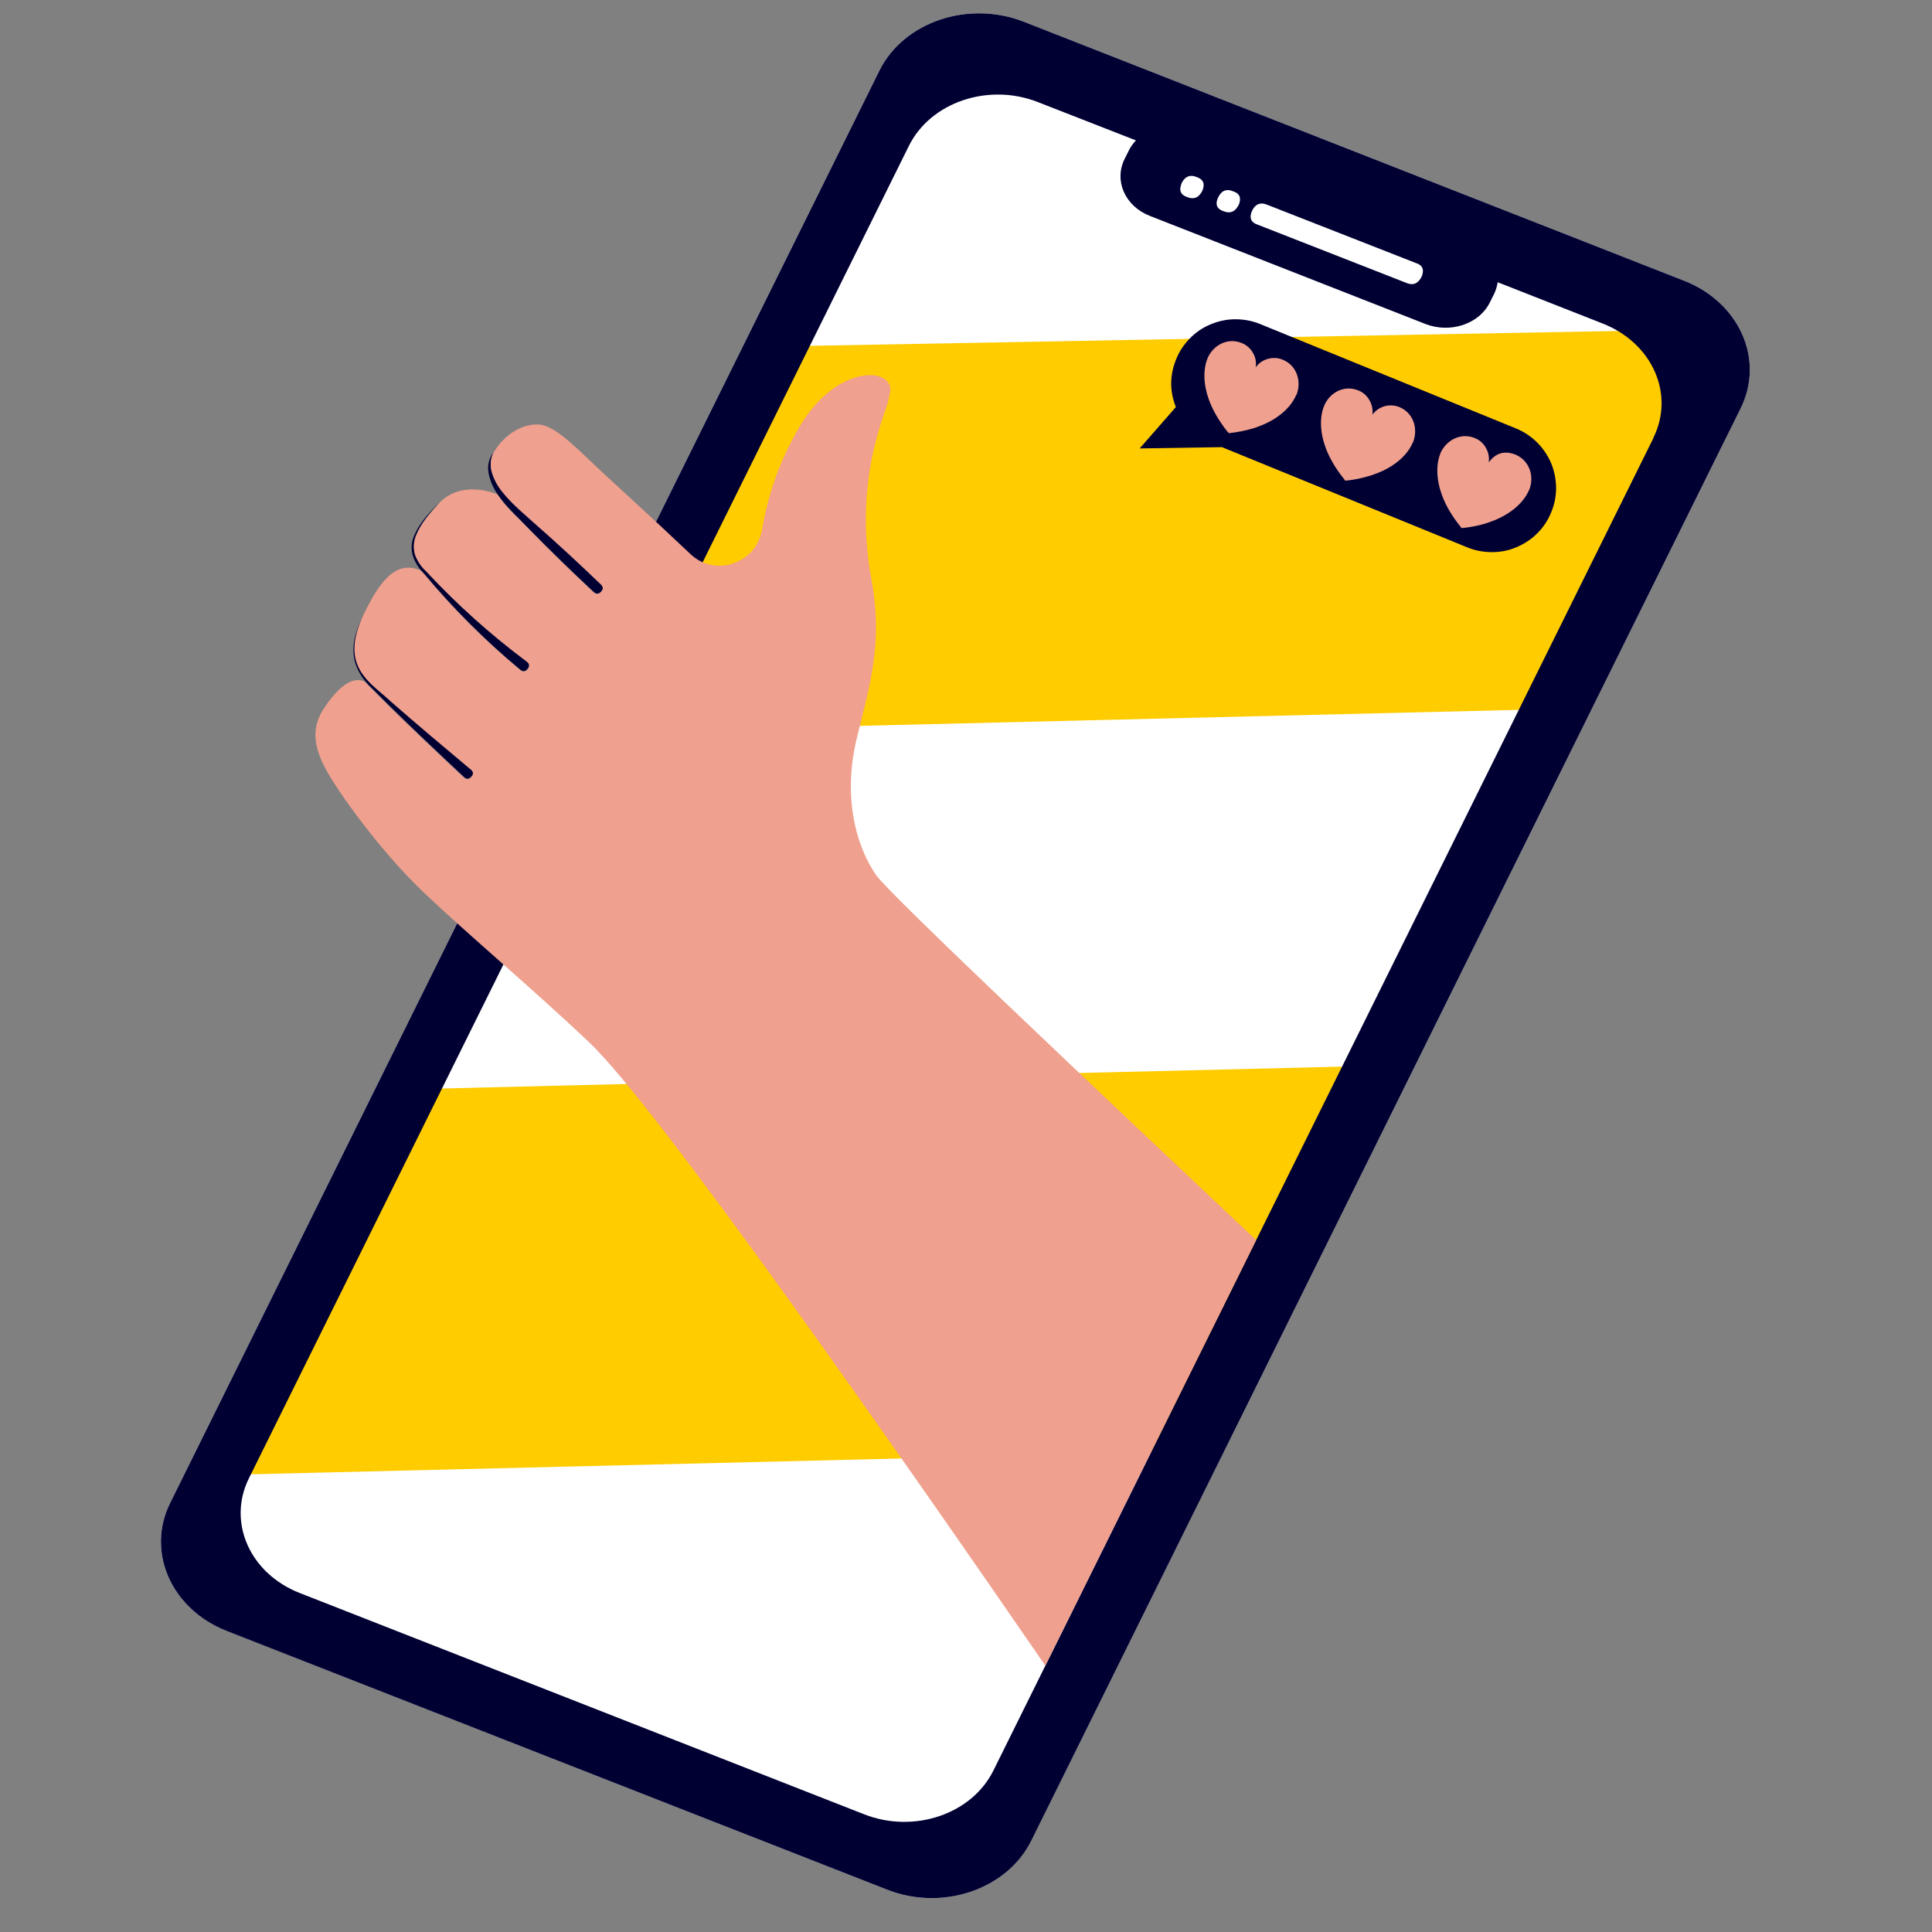 <svg xmlns="http://www.w3.org/2000/svg" xmlns:xlink="http://www.w3.org/1999/xlink" width="62" zoomAndPan="magnify" viewBox="0 0 46.5 46.5" height="62" preserveAspectRatio="xMidYMid meet" version="1.0"><rect x="0" y="0" width="46.5" height="46.5" fill="#808080" stroke="none"/><defs><clipPath id="8b983cd53f"><path d="M 3.508 0 L 42.836 0 L 42.836 46 L 3.508 46 Z M 3.508 0 " clip-rule="nonzero"/></clipPath><clipPath id="feabf0d2bd"><path d="M 3.508 0 L 42.836 0 L 42.836 46 L 3.508 46 Z M 3.508 0 " clip-rule="nonzero"/></clipPath></defs><g clip-path="url(#8b983cd53f)"><path fill="#ffffff" d="M 21.348 45.48 L 5.457 39.25 C 4.121 38.73 3.512 37.352 4.094 36.176 L 21.164 1.703 C 21.746 0.527 23.301 0 24.641 0.523 L 40.527 6.754 C 41.867 7.277 42.477 8.652 41.895 9.828 L 24.82 44.301 C 24.238 45.477 22.688 46.008 21.348 45.48 Z M 21.348 45.48 " fill-opacity="1" fill-rule="nonzero"/></g><path fill="#ffcc00" d="M 41.281 7.922 L 19.039 8.332 L 14.305 17.625 L 37.504 17.062 Z M 33.719 25.637 L 9.93 26.215 L 5.199 35.504 L 28.984 34.926 Z M 33.719 25.637 " fill-opacity="1" fill-rule="nonzero"/><g clip-path="url(#feabf0d2bd)"><path fill="#000033" d="M 12 11.93 C 12.215 12.234 12.492 12.473 12.738 12.734 C 13.242 13.25 13.758 13.75 14.285 14.242 C 14.348 14.301 14.41 14.301 14.469 14.238 C 14.527 14.176 14.523 14.113 14.461 14.055 C 13.941 13.559 13.414 13.07 12.875 12.594 C 12.605 12.352 12.324 12.125 12.109 11.852 C 12.055 11.781 12.004 11.711 11.957 11.637 C 11.91 11.562 11.875 11.484 11.848 11.402 C 11.789 11.227 11.797 11.059 11.871 10.891 C 11.758 11.051 11.723 11.23 11.766 11.422 C 11.809 11.609 11.887 11.777 12 11.93 Z M 10.191 13.789 C 10.895 14.633 11.672 15.41 12.516 16.113 C 12.582 16.168 12.641 16.164 12.695 16.098 C 12.754 16.031 12.746 15.973 12.68 15.918 L 12.676 15.914 C 11.805 15.262 10.996 14.539 10.258 13.738 C 10.137 13.629 10.051 13.5 9.992 13.352 C 9.945 13.195 9.953 13.039 10.012 12.887 C 10.133 12.578 10.359 12.332 10.574 12.09 C 10.348 12.324 10.113 12.562 9.977 12.871 C 9.902 13.031 9.887 13.199 9.934 13.367 C 9.984 13.531 10.07 13.668 10.191 13.789 Z M 8.902 16.516 L 9.348 16.961 C 9.945 17.551 10.555 18.125 11.168 18.699 C 11.23 18.758 11.289 18.754 11.348 18.691 C 11.406 18.633 11.406 18.57 11.344 18.512 L 11.336 18.508 C 10.695 17.973 10.051 17.438 9.426 16.883 C 9.121 16.598 8.746 16.363 8.602 15.969 C 8.457 15.578 8.59 15.141 8.766 14.77 C 8.578 15.133 8.422 15.566 8.559 15.984 C 8.633 16.191 8.746 16.367 8.902 16.516 Z M 40.527 6.754 L 24.641 0.523 C 23.301 0 21.746 0.527 21.164 1.703 L 4.094 36.176 C 3.512 37.352 4.121 38.73 5.457 39.254 L 21.348 45.48 C 22.684 46.008 24.238 45.477 24.82 44.305 L 41.895 9.828 C 42.477 8.652 41.867 7.277 40.527 6.754 Z M 30.129 5.094 L 30.148 5.047 C 30.23 4.902 30.348 4.863 30.504 4.93 L 34.082 6.332 C 34.23 6.379 34.277 6.477 34.23 6.621 C 34.227 6.629 34.227 6.637 34.223 6.645 L 34.199 6.691 C 34.117 6.832 34 6.875 33.848 6.809 L 30.266 5.406 C 30.121 5.359 30.07 5.262 30.117 5.117 C 30.121 5.109 30.125 5.102 30.125 5.094 Z M 29.309 4.773 L 29.332 4.727 C 29.41 4.582 29.527 4.539 29.68 4.605 C 29.828 4.652 29.875 4.746 29.828 4.895 L 29.82 4.918 L 29.797 4.961 C 29.715 5.105 29.598 5.145 29.445 5.082 C 29.301 5.035 29.25 4.938 29.301 4.793 Z M 28.43 4.43 L 28.453 4.383 C 28.535 4.238 28.652 4.199 28.805 4.262 C 28.949 4.312 29 4.406 28.953 4.551 C 28.949 4.559 28.949 4.566 28.945 4.574 L 28.922 4.621 C 28.84 4.766 28.723 4.805 28.57 4.742 C 28.426 4.691 28.375 4.598 28.426 4.453 C 28.426 4.445 28.43 4.438 28.434 4.43 Z M 39.797 10.539 L 23.91 42.613 C 23.391 43.664 22 44.137 20.801 43.668 L 7.211 38.34 C 6.016 37.871 5.469 36.641 5.988 35.586 L 21.875 3.512 C 22.395 2.461 23.785 1.988 24.98 2.457 L 27.34 3.379 C 27.27 3.453 27.211 3.535 27.168 3.625 L 27.066 3.828 C 26.809 4.352 27.078 4.961 27.672 5.195 L 34.316 7.801 C 34.91 8.027 35.602 7.801 35.859 7.277 L 35.961 7.074 C 36.004 6.984 36.031 6.891 36.047 6.793 L 38.57 7.785 C 39.77 8.254 40.316 9.488 39.793 10.539 Z M 36.488 10.312 L 30.324 7.797 C 30.133 7.719 29.934 7.684 29.73 7.684 C 29.523 7.684 29.328 7.727 29.141 7.805 C 28.949 7.883 28.785 7.996 28.641 8.141 C 28.496 8.289 28.383 8.457 28.309 8.645 C 28.152 9.027 28.148 9.414 28.301 9.797 L 27.43 10.793 L 29.41 10.762 L 35.32 13.176 C 35.512 13.254 35.707 13.289 35.914 13.289 C 36.117 13.289 36.316 13.25 36.504 13.168 C 36.691 13.09 36.859 12.977 37.004 12.832 C 37.148 12.688 37.258 12.52 37.336 12.328 C 37.414 12.141 37.453 11.941 37.453 11.738 C 37.449 11.531 37.41 11.336 37.332 11.145 C 37.25 10.957 37.137 10.789 36.992 10.645 C 36.848 10.504 36.68 10.391 36.488 10.312 Z M 36.488 10.312 " fill-opacity="1" fill-rule="nonzero"/></g><path fill="#efa08e" d="M 35.832 11.129 C 35.848 11.004 35.824 10.887 35.762 10.777 C 35.699 10.668 35.613 10.59 35.496 10.543 C 35.148 10.402 34.797 10.602 34.664 10.918 L 34.664 10.926 C 34.637 10.988 34.383 11.621 35.043 12.535 L 35.062 12.559 L 35.074 12.578 L 35.082 12.586 L 35.094 12.605 L 35.102 12.613 L 35.113 12.629 L 35.121 12.637 L 35.133 12.652 L 35.141 12.66 L 35.152 12.68 L 35.16 12.688 L 35.18 12.711 C 35.379 12.691 35.57 12.656 35.762 12.598 L 35.793 12.586 L 35.844 12.57 C 36.547 12.328 36.758 11.902 36.797 11.805 C 36.797 11.801 36.801 11.797 36.805 11.793 C 36.934 11.473 36.82 11.086 36.473 10.941 C 36.211 10.84 35.996 10.902 35.832 11.129 Z M 34.008 10.648 C 34.137 10.328 34.027 9.941 33.68 9.797 C 33.562 9.75 33.441 9.746 33.324 9.777 C 33.203 9.812 33.105 9.883 33.031 9.98 C 33.047 9.859 33.023 9.742 32.961 9.633 C 32.898 9.523 32.812 9.445 32.695 9.398 C 32.348 9.254 31.996 9.453 31.867 9.773 L 31.867 9.777 C 31.836 9.844 31.582 10.473 32.242 11.391 L 32.262 11.414 L 32.262 11.418 C 32.266 11.422 32.27 11.43 32.277 11.438 L 32.281 11.441 L 32.297 11.461 L 32.301 11.469 L 32.312 11.484 L 32.32 11.492 L 32.336 11.512 L 32.34 11.52 L 32.355 11.539 L 32.359 11.543 L 32.379 11.57 C 32.578 11.551 32.773 11.512 32.961 11.453 L 32.992 11.445 L 33.047 11.426 C 33.75 11.188 33.957 10.762 34 10.66 C 34 10.656 34.004 10.652 34.008 10.648 Z M 31.203 9.508 C 31.332 9.188 31.219 8.797 30.871 8.656 C 30.754 8.609 30.637 8.605 30.516 8.637 C 30.395 8.672 30.297 8.738 30.223 8.84 C 30.242 8.715 30.219 8.602 30.156 8.492 C 30.094 8.383 30.004 8.305 29.891 8.258 C 29.543 8.113 29.191 8.312 29.059 8.633 L 29.059 8.637 C 29.031 8.703 28.777 9.332 29.438 10.25 C 29.441 10.258 29.449 10.266 29.453 10.273 L 29.469 10.293 L 29.473 10.301 L 29.488 10.316 L 29.492 10.324 L 29.508 10.344 L 29.512 10.352 L 29.527 10.367 L 29.531 10.375 L 29.547 10.395 L 29.555 10.398 L 29.574 10.426 C 29.77 10.406 29.965 10.367 30.156 10.312 L 30.188 10.301 L 30.238 10.285 C 30.941 10.043 31.152 9.617 31.191 9.52 C 31.191 9.516 31.195 9.508 31.195 9.504 L 31.203 9.504 Z M 21.086 21.062 C 20.555 20.289 20.293 19.082 20.629 17.738 C 20.945 16.457 21.25 15.469 20.977 13.961 C 20.723 12.609 20.82 11.281 21.27 9.984 C 21.336 9.809 21.387 9.629 21.422 9.449 C 21.445 9.328 21.414 9.227 21.32 9.145 C 20.984 8.859 19.953 9.051 19.23 10.293 C 18.781 11.059 18.484 11.883 18.34 12.762 C 18.242 13.203 17.973 13.48 17.531 13.594 C 17.164 13.664 16.848 13.566 16.582 13.301 C 15.637 12.406 14.801 11.652 14.359 11.238 C 13.734 10.645 13.309 10.215 12.926 10.215 C 12.547 10.215 12.129 10.461 11.875 10.902 C 11.797 11.066 11.789 11.238 11.852 11.414 C 11.91 11.578 11.992 11.727 12.105 11.859 C 12.324 12.133 12.602 12.359 12.871 12.602 C 13.414 13.078 13.941 13.566 14.461 14.066 C 14.523 14.125 14.523 14.188 14.465 14.246 C 14.406 14.309 14.348 14.312 14.285 14.254 C 13.758 13.762 13.242 13.258 12.738 12.746 C 12.492 12.484 12.211 12.25 12 11.941 C 11.992 11.93 11.984 11.918 11.977 11.902 C 11.594 11.742 10.98 11.676 10.578 12.102 C 10.359 12.344 10.133 12.594 10.012 12.895 C 9.953 13.047 9.945 13.203 9.992 13.363 C 10.051 13.512 10.137 13.645 10.258 13.754 C 11 14.551 11.805 15.273 12.68 15.926 L 12.684 15.93 C 12.75 15.984 12.754 16.043 12.699 16.109 C 12.645 16.176 12.586 16.18 12.52 16.125 C 11.672 15.422 10.898 14.645 10.195 13.801 L 10.191 13.801 C 10.172 13.777 10.152 13.754 10.133 13.734 C 9.484 13.441 9.094 14.102 8.754 14.781 C 8.582 15.152 8.445 15.59 8.594 15.98 C 8.742 16.375 9.113 16.609 9.418 16.895 C 10.047 17.445 10.688 17.984 11.328 18.52 L 11.336 18.523 C 11.398 18.582 11.398 18.641 11.34 18.703 C 11.281 18.766 11.223 18.77 11.16 18.711 C 10.547 18.137 9.938 17.562 9.34 16.973 L 8.895 16.527 C 8.855 16.488 8.816 16.445 8.781 16.406 C 8.469 16.258 8.117 16.566 7.801 17.043 C 7.48 17.52 7.555 17.977 7.84 18.512 C 8.125 19.043 9.133 20.469 10.211 21.492 C 11.293 22.52 12.754 23.738 14.18 25.086 C 15.816 26.637 21.598 34.914 25.16 40.09 L 30.234 29.848 C 26.121 25.969 21.383 21.496 21.086 21.062 Z M 21.086 21.062 " fill-opacity="1" fill-rule="nonzero"/></svg>